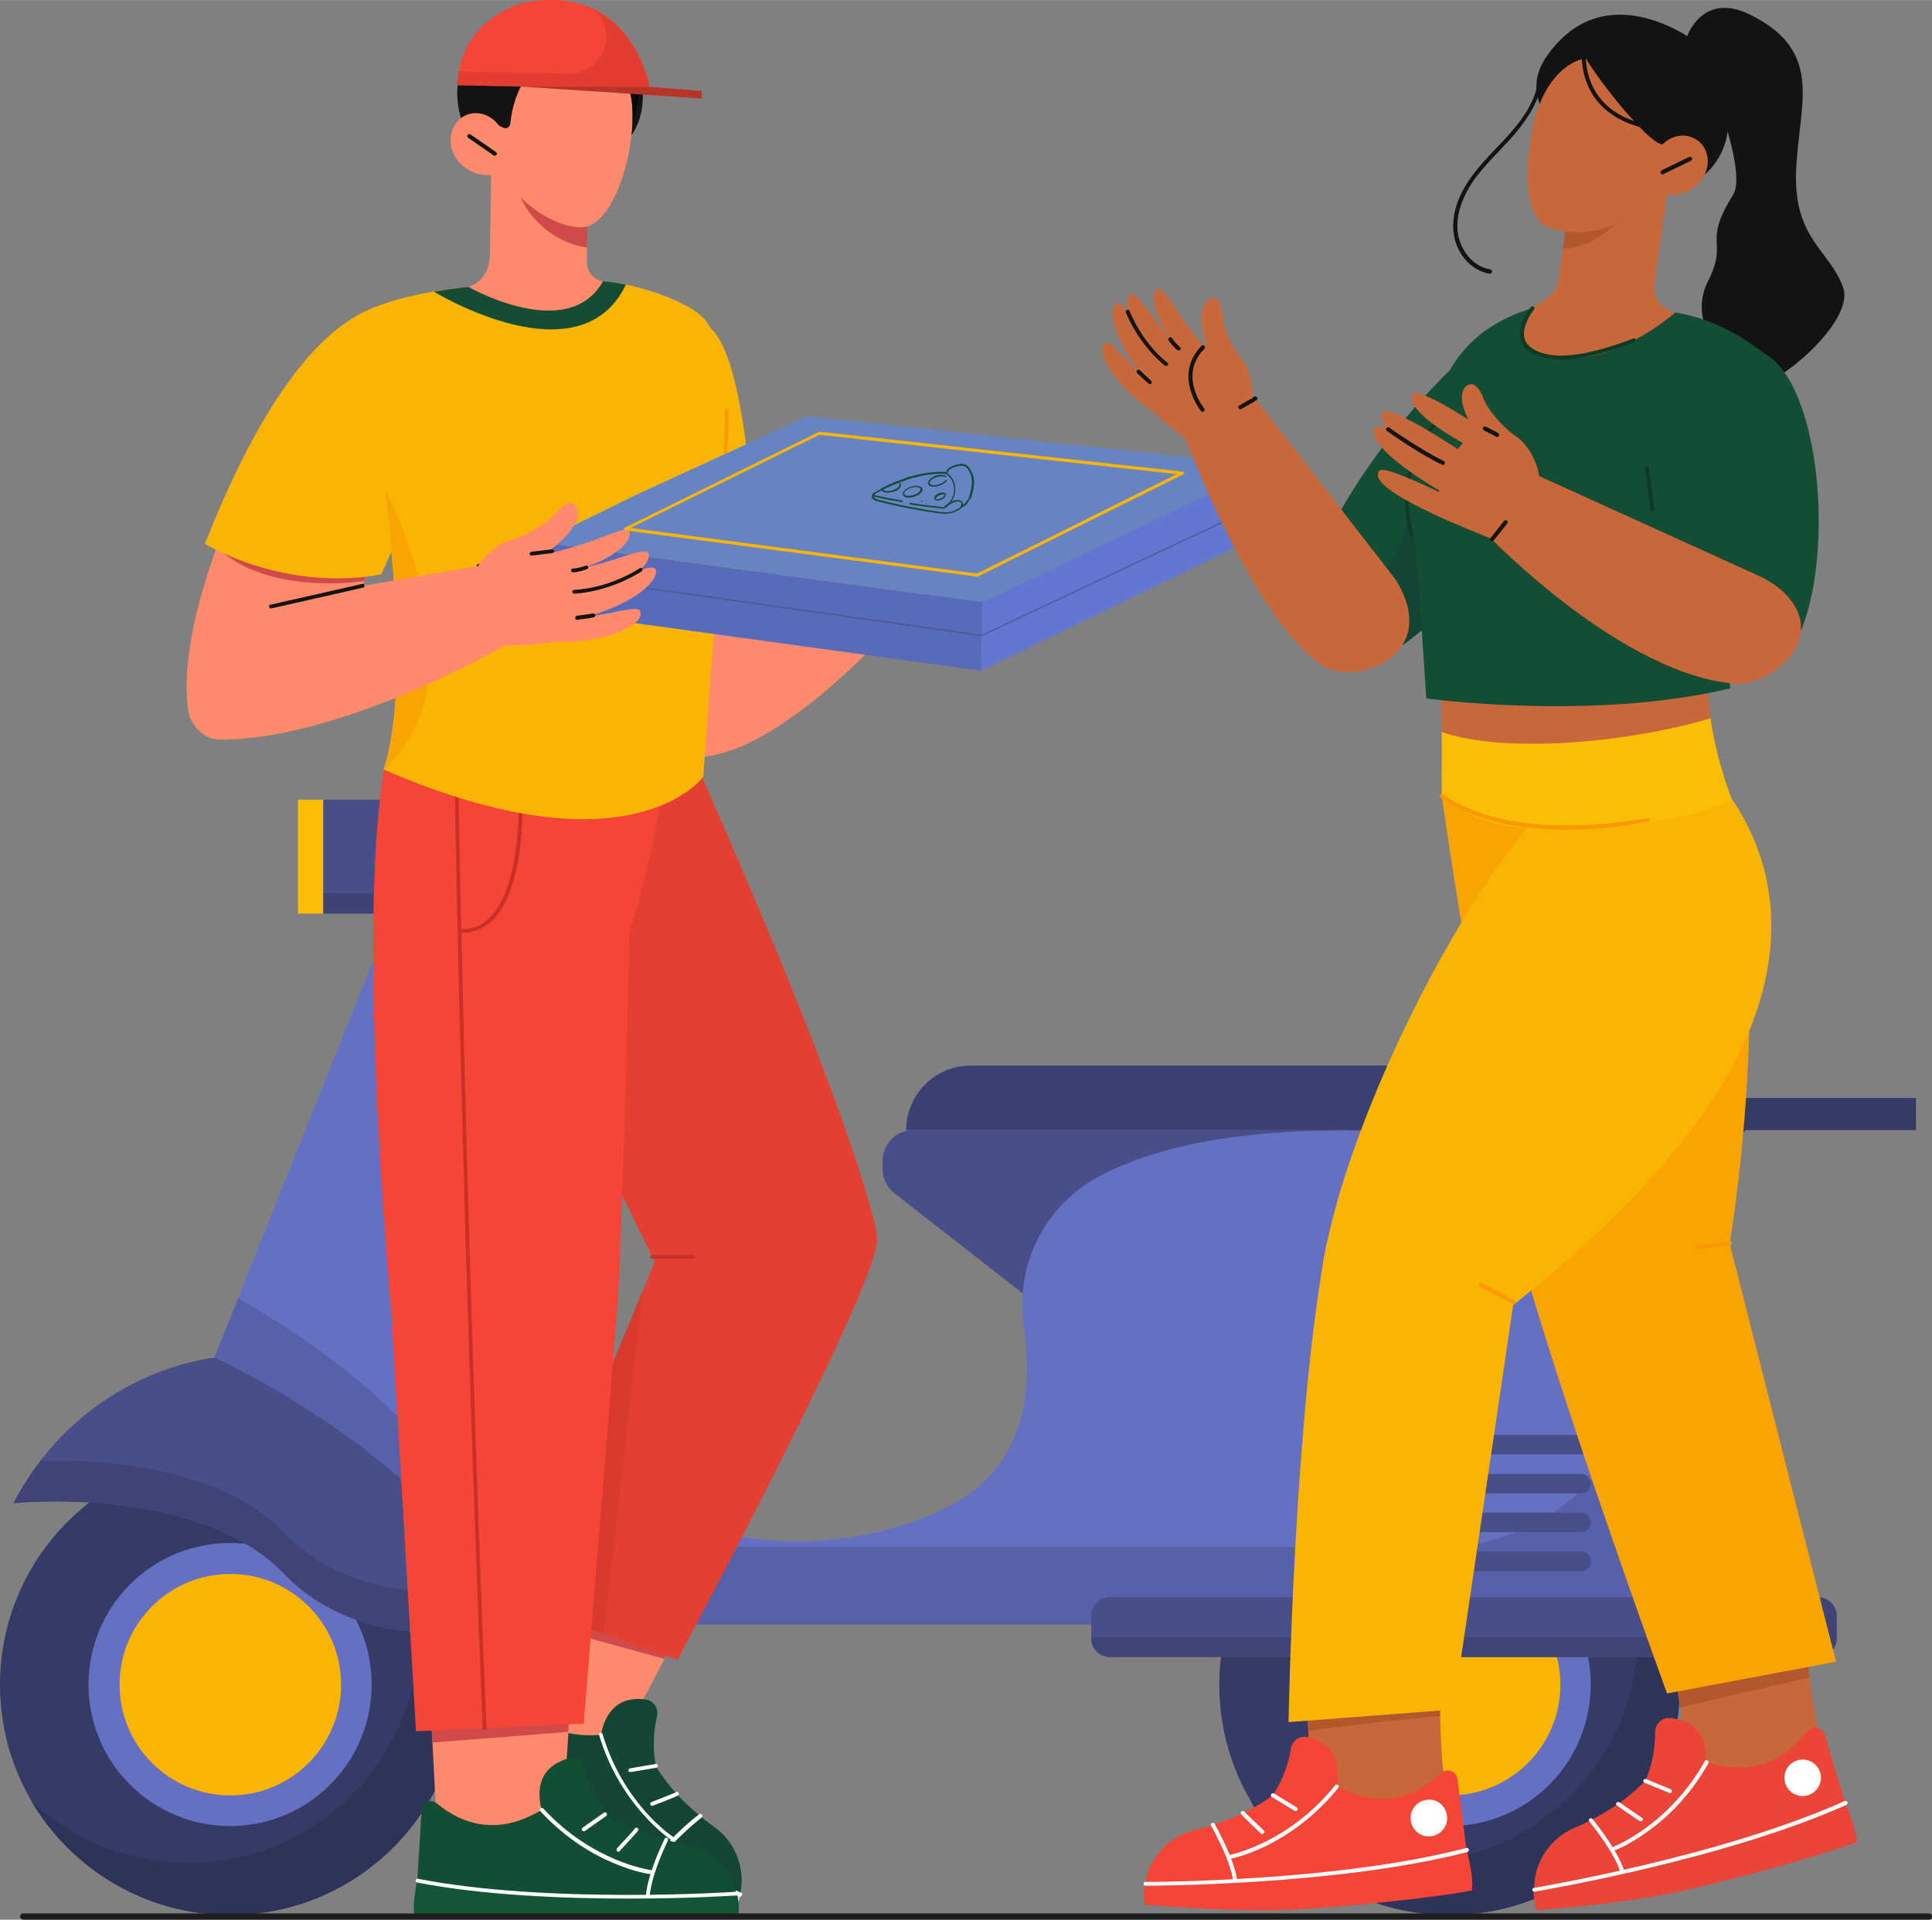 <svg width="488" height="485" version="1.1" id="pizza_delivery" xmlns="http://www.w3.org/2000/svg" xmlns:xlink="http://www.w3.org/1999/xlink" x="0px"
	 y="0px" viewBox="0 0 614 610.2" style="enable-background:new 0 0 614 610.2;" xml:space="preserve">
<rect x="0" y="0" width="614" height="610.2" fill="#808080" stroke="none"/>
<style type="text/css">
	.st0{fill:#353A66;}
	.st1{fill:#2E3359;}
	.st2{fill:#6670C3;}
	.st3{fill:#FAB404;}
	.st4{fill:#474E88;}
	.st5{fill:#3E4476;}
	.st6{opacity:0.38;fill:#42497F;enable-background:new    ;}
	.st7{fill:#3A4070;}
	.st8{opacity:0.39;fill:#2E3359;enable-background:new    ;}
	.st9{fill:#FDBD04;}
	.st10{fill:#FF8A6C;}
	.st11{fill:#D14A4A;}
	.st12{fill:#134634;}
	.st13{fill:#FFFFFF;}
	.st14{fill:#A63725;}
	.st15{fill:#F7E4DD;}
	.st16{fill:#E44032;}
	.st17{fill:#C93127;}
	.st18{opacity:0.41;fill:#C93127;enable-background:new    ;}
	.st19{fill:#134D34;}
	.st20{fill:#135534;}
	.st21{fill:#F44536;}
	.st22{fill:#131313;}
	.st23{fill:#FA9904;}
	.st24{fill:#FAA404;}
	.st25{fill:#154D34;}
	.st26{fill:#070707;}
	.st27{fill:#B63428;}
	.st28{fill:#E30613;}
	.st29{fill:#6277CF;}
	.st30{fill:#6683C3;}
	.st31{fill:#586BBB;}
	.st32{opacity:0.67;}
	.st33{fill:#405289;}
	.st34{fill:#134534;}
	.st35{opacity:0.4;fill:#A63725;enable-background:new    ;}
	.st36{fill:#C7673A;}
	.st37{fill:#EA4536;}
	.st38{fill:#B3572D;}
	.st39{fill:#0F3A26;}
	.st40{fill:#FABE04;}
	.st41{fill:#1D1D1B;}
</style>
<g>
	<g id="motorcycle">
		<g>
			<g>
				<rect x="474.1" y="349" class="st0" width="134.8" height="10.2"/>
				
					<rect x="485.9" y="374.7" transform="matrix(0.733 -0.68 0.68 0.733 -118.089 458.501)" class="st0" width="79" height="10.2"/>
				
					<rect x="432.5" y="365.3" transform="matrix(0.733 -0.68 0.68 0.733 -129.552 410.539)" class="st0" width="52" height="10.2"/>
			</g>
			<g>
				<g>
					<circle class="st0" cx="73.2" cy="535.5" r="73.2"/>
					<path class="st1" d="M146.4,535.5c0,40.4-32.8,73.2-73.2,73.2c-26.9,0-50.4-14.5-63.2-36.1c13.1,12.2,30.6,19.6,49.9,19.6
						c40.4,0,73.2-32.8,73.2-73.2c0-13.5-3.7-26.2-10.1-37.1C137.5,495.3,146.4,514.4,146.4,535.5z"/>
					
						<ellipse transform="matrix(0.707 -0.707 0.707 0.707 -357.225 208.606)" class="st2" cx="73.2" cy="535.5" rx="45" ry="45"/>
					<ellipse class="st3" cx="73.2" cy="535.5" rx="35.2" ry="35.2"/>
				</g>
				<g>
					<circle class="st0" cx="460.7" cy="535.5" r="73.2"/>
					<path class="st1" d="M533.9,535.5c0,40.4-32.8,73.2-73.2,73.2c-26.9,0-50.4-14.5-63.2-36.1c13.1,12.2,30.6,19.6,49.9,19.6
						c40.4,0,73.2-32.8,73.2-73.2c0-13.5-3.7-26.2-10.1-37.1C524.9,495.3,533.9,514.4,533.9,535.5z"/>
					
						<ellipse transform="matrix(0.707 -0.707 0.707 0.707 -243.75 482.587)" class="st2" cx="460.7" cy="535.5" rx="45" ry="45"/>
					<ellipse class="st3" cx="460.7" cy="535.5" rx="35.2" ry="35.2"/>
				</g>
				<path class="st4" d="M68.1,431.6c0,0-41.4,3.5-63.8,46.2c0,0,58.6-6,86,22.5c27.4,28.5,72,16.2,72,16.2S154.3,444,68.1,431.6z"
					/>
				<path class="st5" d="M162.3,516.4c0,0-44.7,12.3-72-16.2c-27.4-28.5-86-22.4-86-22.4c2.6-5,5.5-9.5,8.6-13.5
					c17.3-0.4,56.4,1.2,77.4,22.9c23.2,24.2,59,19,69.2,16.9C161.7,511.5,162.3,516.4,162.3,516.4z"/>
				<path class="st4" d="M465.4,359.2v12.3c0,0-15.5,13.5-17.4,15s-120.2,26.8-120.2,26.8l-43.4-33.9c-2.4-1.8-3.9-4.7-3.9-7.7v-2.8
					c0-5.3,4.3-9.7,9.7-9.7L465.4,359.2L465.4,359.2z"/>
				<path class="st2" d="M125.3,288.5l-57.2,143c0,0,74,33.5,94.2,84.8H576c0,0-19.8-124.5-110.6-154.5c0,0-74.3-10.6-116.4,12.3
					c-17.2,9.3-26.6,28.4-23.6,47.7c2.5,16.4,2,42.9-22,56c-36.5,19.9-91.8,16-122.3-17.2c0,0-37-34.1-34.1-76.7
					c2.9-42.6,17.8-93.9,17.8-93.9L125.3,288.5z"/>
				<path class="st6" d="M147.3,397.9c-4.8-11.3-8.1-24.5-7.1-38.6c1.6-24.1,6.8-50.9,11.1-69.7l13.4,0.6c0,0-14.9,51.3-17.8,93.9
					C146.6,388.9,146.8,393.5,147.3,397.9z"/>
				<path class="st6" d="M576,516.4H162.3c-20.2-51.3-94.2-84.8-94.2-84.8l7.6-18.9c20.7,11.7,64.7,40.3,79.3,79h302.4
					c52.5,0,83.7-59.1,53.7-102.2c-0.4-0.6-0.8-1.2-1.2-1.7C563,434.7,576,516.4,576,516.4z"/>
				<path class="st4" d="M583.7,513.6v7.2c0,3.2-2.6,5.9-5.9,5.9H352.7c-3.2,0-5.9-2.6-5.9-5.9v-7.2c0-3.2,2.6-5.9,5.9-5.9h225.1
					C581,507.7,583.7,510.4,583.7,513.6z"/>
				<path class="st5" d="M583.7,513.6v7.2c0,3.2-2.6,5.9-5.9,5.9H352.7c-3.2,0-5.9-2.6-5.9-5.9v-0.4c0.4,0.1,0.9,0.1,1.3,0.1h225
					c3.2,0,5.9-2.6,5.9-5.9v-6.8C581.7,508.5,583.7,510.8,583.7,513.6z"/>
				<path class="st7" d="M465.4,359.2H288c0-5.6,2.3-10.8,6-14.5c3.7-3.7,8.8-6,14.5-6h136.5C456.2,338.8,465.4,347.9,465.4,359.2z"
					/>
				<g>
					<path class="st4" d="M505.6,496.3c0,0.9-0.4,1.6-0.9,2.2c-0.6,0.6-1.3,0.9-2.2,0.9h-74.4c-1.7,0-3.1-1.4-3.1-3.1
						c0-0.9,0.4-1.6,0.9-2.2c0.6-0.6,1.3-0.9,2.2-0.9h74.4C504.2,493.2,505.6,494.6,505.6,496.3z"/>
					<path class="st4" d="M505.6,483.9c0,0.9-0.4,1.6-0.9,2.2c-0.6,0.6-1.3,0.9-2.2,0.9h-74.4c-1.7,0-3.1-1.4-3.1-3.1
						c0-0.9,0.4-1.6,0.9-2.2c0.6-0.6,1.3-0.9,2.2-0.9h74.4C504.2,480.8,505.6,482.2,505.6,483.9z"/>
					<path class="st4" d="M505.6,471.6c0,0.9-0.4,1.6-0.9,2.2c-0.6,0.6-1.3,0.9-2.2,0.9h-74.4c-1.7,0-3.1-1.4-3.1-3.1
						c0-0.9,0.4-1.6,0.9-2.2c0.6-0.6,1.3-0.9,2.2-0.9h74.4C504.2,468.4,505.6,469.9,505.6,471.6z"/>
					<path class="st4" d="M505.6,459.2c0,0.9-0.4,1.6-0.9,2.2c-0.6,0.6-1.3,0.9-2.2,0.9h-74.4c-1.7,0-3.1-1.4-3.1-3.1
						c0-0.9,0.4-1.6,0.9-2.2c0.6-0.6,1.3-0.9,2.2-0.9h74.4C504.2,456.1,505.6,457.5,505.6,459.2z"/>
				</g>
				<g>
					<path class="st4" d="M173.7,275.8l-8.2,16.3l-9.4-0.8c-7.2-0.6-14.5-0.9-21.7-0.9h-31.7v-36.2h42.6L173.7,275.8z"/>
					<path class="st8" d="M173.7,275.8l-8.2,16.3l-9.4-0.8c-7.2-0.6-14.5-0.9-21.7-0.9h-31.7V284h26.4c7.2,0,14.5,0.3,21.7,0.9
						c0.4,0,0.8,0.1,1.2,0.1c5.2,0,10-2.9,12.4-7.7l3.1-6.2L173.7,275.8z"/>
					<rect x="94.7" y="254.2" class="st9" width="8" height="36.2"/>
				</g>
				<path class="st0" d="M204.6,282.8c0,1.6-0.6,3-1.7,4s-2.5,1.7-4,1.7h-38c-3.2,0-5.7-2.6-5.7-5.7c0-1.6,0.6-3,1.7-4
					c1-1,2.5-1.7,4-1.7h38C202,277.1,204.6,279.7,204.6,282.8z"/>
			</g>
		</g>
	</g>
	<g id="person1">
		<g>
			<path class="st10" d="M81.6,144.1c-8.1,16.2-22.2,49.5-22.2,73.4c2-0.2,48.1-11.9,48.1-11.9l30-75.6l-10.5-3.9
				C109.5,119.8,89.9,127.4,81.6,144.1z"/>
			<path class="st11" d="M118.1,178.9l-42.2-21.2c-0.1,0.4-0.9,1.5-2,3.1c-1.7,4.1-3.4,8.4-5.1,13c16,15.8,46.9,10.9,46.9,10.9
				l0.2-0.4L118.1,178.9L118.1,178.9L118.1,178.9L118.1,178.9z"/>
			<g>
				<g>
					<path class="st3" d="M120.3,97.2c-21.9,7.2-40.5,38.4-55.2,75.7c29.7,16.2,56.1,9.6,56.1,9.6l26.4-58.5
						C157,99.1,133.4,92.9,120.3,97.2z"/>
				</g>
			</g>
		</g>
		<g>
			<g>
				<path class="st10" d="M263.7,426c-16.2,31.5-66.9,128.9-66.9,128.9l-41.8-4.8l56.7-134.4C214.3,386.7,276.3,401.4,263.7,426z"/>
				<g>
					<path class="st12" d="M156.6,534.8l-17.3,30.8l93.6,42.9l0.9-2.1c4.1-9,1.4-19.8-6.7-25.6c-8.9-6.4-19.2-16.3-23-29
						c-0.5-1.6-2.1-2.5-3.7-2.1c-7.8,2-28.5,6.7-38.4-14.6C161,532.7,157.8,532.6,156.6,534.8z"/>
					<path class="st12" d="M208.5,561.4c0,0-1.8-6.9,0.3-15.9c0.6-2.5-1.1-4.9-3.6-5.3c-5.9-0.8-15,0.7-14.9,19.1
						C191,560.1,208.5,561.4,208.5,561.4z"/>
					<g>
						<path class="st13" d="M213.4,584.8c-0.1,0-0.2,0-0.3-0.1c-0.2-0.1-4-2.7-8.8-8.1c-4.4-5-10.4-13.3-13.9-25.1
							c-0.1-0.3,0.1-0.7,0.4-0.7c0.3-0.1,0.7,0.1,0.7,0.4c6.6,22.2,22,32.4,22.2,32.5c0.3,0.2,0.4,0.6,0.2,0.8
							C213.8,584.7,213.6,584.8,213.4,584.8z"/>
					</g>
					<path class="st14" d="M154.6,538.3c3.3,3,5,6.4,3.9,9.1c-1.2,3.1-5.7,4.4-11.1,3.7c0,0,1.3-3.5,3.3-6.9
						C152.8,540.6,154.6,538.3,154.6,538.3z"/>
					<g>
						<path class="st13" d="M207.3,574c-0.2,0-0.5-0.1-0.6-0.4c-0.1-0.3,0-0.7,0.4-0.8c2.7-1.1,7.2-2.8,7.7-3.1
							c0.2-0.2,0.6-0.2,0.8,0.1c0.1,0.1,0.2,0.4,0.1,0.6c-0.1,0.4-0.1,0.4-8.3,3.6C207.4,574,207.4,574,207.3,574z"/>
					</g>
					<g>
						<path class="st13" d="M200.3,563.3c-0.3,0-0.6-0.2-0.6-0.5c-0.1-0.3,0.2-0.6,0.5-0.7l8.2-1.4c0.3-0.1,0.6,0.2,0.7,0.5
							c0.1,0.3-0.2,0.6-0.5,0.7L200.3,563.3C200.3,563.3,200.3,563.3,200.3,563.3z"/>
					</g>
					<g>
						<path class="st13" d="M208.3,594.1c0,0-0.1,0-0.1,0c-0.3-0.1-0.6-0.4-0.5-0.7c1.2-6.4,13.9-16.3,14.5-16.7
							c0.3-0.2,0.6-0.2,0.9,0.1c0.2,0.3,0.2,0.6-0.1,0.9c-0.1,0.1-12.9,10.1-14,16C208.8,593.9,208.6,594.1,208.3,594.1z"/>
					</g>
					<path class="st15" d="M145.6,554.3c30,21.9,74.8,41.7,89.6,48c-0.3,3.1-2.3,6.1-2.3,6.1s-29-8.7-46.9-17.6
						c-33.9-16.7-46.7-25.3-46.7-25.3s0.7-2.4,2.7-5.8C144.2,555.9,145.6,554.3,145.6,554.3z"/>
					<g>
						<path class="st13" d="M235.2,602.9c-0.1,0-0.2,0-0.2-0.1c-0.6-0.2-55.6-22.6-89.7-48.1c-0.3-0.2-0.3-0.6-0.1-0.9
							c0.2-0.3,0.6-0.3,0.9-0.1c33.9,25.4,88.9,47.7,89.4,47.9c0.3,0.1,0.5,0.5,0.3,0.8C235.6,602.8,235.4,602.9,235.2,602.9z"/>
					</g>
				</g>
				<path class="st11" d="M211.1,527.3c3.4-6.6,6.2-11.8,10.3-19.8c-6.1-1.9-34.6-7.2-35.9-7.2c-0.9,0-9.8,7.6-15,12.8l-1.1,2.7
					L211.1,527.3z"/>
			</g>
			<g>
				<g>
					<path class="st16" d="M220.8,426c0,0-50.7-96.5-62.7-141.8c-4.3-16.4,46.1-53.4,63.3-41.1c3.9,9.1,46,102.7,56.8,146.6
						C279.3,394.6,220.8,426,220.8,426z"/>
				</g>
			</g>
			<path class="st16" d="M214.4,385.9c0,0,64.4-23.2,64.3,8.4c-0.1,15.2-63.4,133.3-63.4,133.3l-52-18.5L214.4,385.9z"/>
			<g>
				<path class="st17" d="M220.3,400.1h-13.1c-0.3,0-0.6-0.3-0.6-0.6s0.3-0.6,0.6-0.6h13.1c0.3,0,0.6,0.3,0.6,0.6
					S220.7,400.1,220.3,400.1z"/>
			</g>
			<path class="st18" d="M191.9,519.4L204.4,410l-41.2,99.2C163.2,509.2,178.1,514.5,191.9,519.4z"/>
			<g>
				<g>
					<path class="st10" d="M187.1,432.9C186.2,468.4,179,576,179,576l-39.7,13.8l-7.6-145.7C121.4,416.9,187.7,405.2,187.1,432.9z"
						/>
					<g>
						<path class="st19" d="M134,575.4l-2.1,33.9l102.8-0.8l-0.1-2.3c-0.2-9.9-7.4-18.4-17.2-20.1c-10.8-1.9-24.4-6.3-33.3-16.1
							c-1.1-1.2-3-1.4-4.3-0.3c-6.2,5.2-22.7,18.5-40.9,3.6C137.1,571.6,134.2,572.8,134,575.4z"/>
						<path class="st19" d="M192.4,576.7c0,0-4.6-5.4-6.7-14.4c-0.6-2.5-3.2-3.9-5.6-3.2c-5.7,1.8-13.2,7.2-5.1,23.7
							C176,583.2,192.4,576.7,192.4,576.7z"/>
						<g>
							<path class="st13" d="M206.7,595.7C206.7,595.7,206.6,595.7,206.7,595.7c-0.3,0-4.9-0.6-11.5-3.4
								c-6.1-2.5-15.1-7.5-23.5-16.6c-0.2-0.2-0.2-0.6,0-0.9c0.2-0.2,0.6-0.2,0.9,0c15.7,17.1,34,19.6,34.2,19.6
								c0.3,0.1,0.6,0.4,0.5,0.7C207.3,595.4,207,595.7,206.7,595.7z"/>
						</g>
						<g>
							<path class="st13" d="M196.5,588.6c-0.1,0-0.3-0.1-0.4-0.2c-0.2-0.2-0.2-0.6,0-0.9c2-2.1,5.2-5.6,5.6-6.2
								c0.1-0.3,0.5-0.4,0.8-0.3c0.2,0.1,0.3,0.2,0.4,0.4c0.1,0.4,0.1,0.4-5.9,6.9C196.8,588.6,196.7,588.6,196.5,588.6z"/>
						</g>
						<g>
							<path class="st13" d="M185.5,582.1c-0.2,0-0.4-0.1-0.5-0.2c-0.2-0.3-0.1-0.7,0.1-0.9l6.8-4.8c0.3-0.2,0.7-0.1,0.9,0.1
								c0.2,0.3,0.1,0.7-0.1,0.9l-6.8,4.8C185.8,582.1,185.7,582.1,185.5,582.1z"/>
						</g>
						<g>
							<path class="st13" d="M206.1,606.3c-0.3,0-0.5-0.2-0.6-0.4c-1.7-6.3,5.4-20.7,5.7-21.4c0.1-0.3,0.5-0.4,0.8-0.3
								c0.3,0.1,0.4,0.5,0.3,0.8c-0.1,0.1-7.2,14.7-5.6,20.5c0.1,0.3-0.1,0.7-0.4,0.7C206.2,606.3,206.2,606.3,206.1,606.3z"/>
						</g>
						<path class="st20" d="M132.6,597.7c36.5,6.6,85.5,5,101.5,4.1c1.1,3,0.6,6.5,0.6,6.5s-31.8,1.2-51.8,1.1
							c-37.8-0.2-50.9,0.2-50.9,0.2s-0.7-1.5-0.4-5.5C132.1,599.8,132.6,597.7,132.6,597.7z"/>
						<g>
							<path class="st13" d="M199.9,603.5c-20.3,0-46.1-1-67.3-5.1c-0.3-0.1-0.6-0.4-0.5-0.7c0.1-0.3,0.4-0.6,0.7-0.5
								c41.6,8.1,100.8,4.2,101.4,4.1c0.3,0,0.6,0.2,0.6,0.6c0,0.3-0.2,0.6-0.6,0.6C234,602.5,219.5,603.5,199.9,603.5z"/>
						</g>
					</g>
					<path class="st11" d="M137.4,553.9c11.6-0.9,37.2-2.9,43.2-3.4c0.2-3.2,0.4-6.7,0.7-10.3l-1.3-20.8l-44,8.1L137.4,553.9z"/>
				</g>
				<path class="st21" d="M124.3,415.8c0,0-11.2-119.6-2.2-171.4c2.9-16.7,79.5-28.4,90-10.1c1.4,2.5-3.7,35.3-12.1,62.2
					c-0.6,38.3-2.4,88-3.4,112.7c-0.2,5.1-11.1,138.7-11.1,138.7l-53.3,2.4L124.3,415.8z"/>
				<g>
					<path class="st17" d="M154,549.9c-0.3,0-0.6-0.2-0.6-0.6c-6.7-165.2-8.9-298.8-8.9-300.1c0-0.3,0.3-0.6,0.6-0.6
						s0.6,0.3,0.6,0.6c0,1.3,2.1,134.9,8.9,300.1C154.7,549.6,154.4,549.9,154,549.9C154.1,549.9,154,549.9,154,549.9z"/>
				</g>
				<g>
					<path class="st17" d="M147,296.5c-0.3,0-0.6,0-0.9,0c-0.3,0-0.6-0.3-0.6-0.6c0-0.3,0.3-0.6,0.6-0.6c3.7,0.2,6.9-1,9.5-3.6
						c10.2-10,9.2-37.3,9.2-37.6c0-0.3,0.2-0.6,0.6-0.6c0.3,0,0.6,0.2,0.6,0.6c0.1,1.1,1,28.1-9.5,38.5
						C153.8,295.1,150.6,296.5,147,296.5z"/>
				</g>
			</g>
		</g>
		<g>
			<path class="st10" d="M189.4,167.1c0.3,18.1,12.7,65.6,24.5,72.2c1.7-1.1,26.8-29.5,26.8-29.5l-8.1-80.9l-11.1,1.4
				C203,132.6,189.1,148.5,189.4,167.1z"/>
			<path class="st11" d="M237.8,181.2L237.8,181.2L237.8,181.2L237.8,181.2l-47.1,4.1c0.2,1.5,0.2,1.4,0.4,3c0,0,23.2,1.6,47.5-0.3
				L237.8,181.2z"/>
			<g>
				<g>
					<path class="st3" d="M202.4,112.6c-13.9,19.7-19.2,34.9-15,74.9c33.8,0.7,52.7-4.3,52.7-4.3s-1.1-63.6-13.2-77.8
						C219.9,97.1,207.6,105.3,202.4,112.6z"/>
				</g>
			</g>
			<g>
				<g>
					<g>
						<g>
							<path class="st10" d="M213.1,200.6l66.9-36l15.8,20.7c0,0-49.2,61.6-79.9,54.9C206.8,238.1,200.4,211.6,213.1,200.6z"/>
						</g>
					</g>
					<g>
						<path class="st22" d="M225.2,197.2c-0.2,0-0.4-0.1-0.5-0.2c-0.2-0.3-0.1-0.6,0.1-0.9l12.7-9.5c0.3-0.2,0.7-0.1,0.9,0.1
							c0.2,0.3,0.1,0.6-0.1,0.9l-12.7,9.5C225.5,197.1,225.3,197.2,225.2,197.2z"/>
					</g>
				</g>
				<g>
					<path class="st10" d="M307,176.8c-0.1,0,8.7-2,16.3-6.5c7.8-4.3,14.4-11.2,13.4-14.8c-0.1-0.3-0.2-0.6-0.5-0.7
						c-0.3-0.1-1.4-0.6-5.3,1.6c-4,1.9-10.9,6.4-25.7,11.5C305.1,167.4,307,176.8,307,176.8z"/>
					<path class="st10" d="M306,169.1c-0.1,0,8-1.4,15.1-5.2c7.2-3.6,13.6-9.5,12.6-13.2c-0.1-0.3-0.2-0.6-0.5-0.7
						c-0.3-0.1-1.3-0.6-5,1.4c-3.8,1.8-10.4,6-24.6,10.8C303.5,161.8,305.9,169.1,306,169.1z"/>
					<path class="st10" d="M304.2,161.8c-0.1,0,6.6-1.6,12.3-5.2c5.9-3.4,10.8-8.6,9.8-11.8c-0.1-0.2-0.2-0.5-0.4-0.6
						c-0.2-0.1-1.1-0.5-4.1,1.2c-3.2,1.6-8.5,5.3-20,10.3C301.7,155.5,304.2,161.8,304.2,161.8z"/>
					<path class="st10" d="M304.9,183.4c-0.1,0,7.9-0.5,15.3-3.2c7.5-2.5,14.4-7.2,14-10.5c0-0.4-0.2-0.7-0.4-1.1
						c-0.3-0.4-1.2-0.7-5.2,0.8c-4,1.4-11.1,4.7-25.6,7.6C303,176.7,304.9,183.4,304.9,183.4z"/>
					<g>
						<path class="st22" d="M312.2,166.8c-0.3,0-0.5-0.2-0.6-0.5c-0.1-0.3,0.1-0.7,0.5-0.7c10.4-2.4,18-8.9,19.4-10.2
							c0.2-0.2,0.6-0.2,0.9,0s0.2,0.6,0,0.9c-1.5,1.3-9.3,8.1-19.9,10.5C312.3,166.8,312.2,166.8,312.2,166.8z"/>
					</g>
					<path class="st10" d="M289.2,187.2c0,0,16.5-1.7,23.9-6.7c-2.8-8.7-2.5-23.2-12.4-26.9c-1.1-0.1-20.4,11.1-20.4,11.1
						S278.9,178.4,289.2,187.2z"/>
					<g>
						<path class="st22" d="M282.9,169.1c-0.2,0-0.4-0.1-0.5-0.3l-2.5-3.8c-0.2-0.3-0.1-0.7,0.2-0.9c0.3-0.2,0.7-0.1,0.9,0.2
							l2.5,3.8c0.2,0.3,0.1,0.7-0.2,0.9C283.1,169.1,283,169.1,282.9,169.1z"/>
					</g>
					<g>
						<path class="st22" d="M310.7,160.2c-0.3,0-0.5-0.2-0.6-0.5c-0.1-0.3,0.1-0.7,0.5-0.7c2.1-0.4,3.8-1.5,3.8-1.5
							c0.3-0.2,0.7-0.1,0.8,0.2c0.2,0.3,0.1,0.7-0.2,0.8c-0.1,0.1-1.9,1.2-4.1,1.7C310.7,160.2,310.7,160.2,310.7,160.2z"/>
					</g>
					<g>
						<path class="st22" d="M314.5,174.9c-0.3,0-0.5-0.2-0.6-0.4c-0.1-0.3,0.1-0.7,0.4-0.7c1.7-0.5,4.9-1.5,5-1.5
							c0.3-0.1,0.7,0.1,0.8,0.4c0.1,0.3-0.1,0.7-0.4,0.8c0,0-3.3,1.1-5,1.5C314.6,174.9,314.5,174.9,314.5,174.9z"/>
					</g>
					<g>
						<path class="st10" d="M293.6,175.4c0,0,10.3-8.4,8.3-20.4c0.1,0.1,10.3-10.1,6.7-15.4c-0.4-0.6-1.1-1.1-1.8-1.1
							c-1.2-0.1-3,1.2-5,4.7c-1.7,2.6-6.6,7.4-11.7,9.9c-5,2-13.9,12.1-9.5,21.9l6.6,8.2L293.6,175.4z"/>
						<g>
							<path class="st22" d="M291.4,175c-0.2,0-0.5-0.1-0.6-0.4c-0.1-0.3,0-0.7,0.3-0.8c0,0,3.6-1.5,6.6-4.6c4-4,5.1-8.5,3.3-13.6
								c-0.1-0.3,0.1-0.7,0.4-0.8c0.3-0.1,0.7,0.1,0.8,0.4c1.9,5.5,0.7,10.7-3.6,14.9c-3.2,3.2-6.9,4.7-7,4.8
								C291.6,175,291.5,175,291.4,175z"/>
						</g>
					</g>
				</g>
			</g>
		</g>
		<g>
			<path class="st3" d="M231.3,147.9c-2.9,30.9-7.8,99-7.8,99s-22.9,31.8-101.6-2.3c13.3-40.5-9.7-143.9-5.7-145.7
				c16.3-7.7,42.5-8.5,42.5-8.5s24-1.7,32.8-1c10.5,0.7,28.3,6.4,33,12.8C232.3,112.9,232.7,132.8,231.3,147.9z"/>
			<g>
				<path class="st23" d="M227.7,188.1C227.6,188.1,227.6,188.1,227.7,188.1c-0.4,0-0.7-0.3-0.6-0.7c1.4-18.3,3.8-53.7,3.2-56.8
					c-0.1-0.4,0.2-0.7,0.5-0.7c0.4-0.1,0.7,0.2,0.7,0.5c0.7,4-3.1,55-3.2,57.1C228.3,187.9,228,188.1,227.7,188.1z"/>
			</g>
			<path class="st24" d="M122.4,155.3c1.5,13.2,2.9,27.3,3.5,40.8c0.2,3.5,0.4,7,0.3,10.4l0,0c0,0.9,0,1.8,0,2.7c0,0,0,0.1,0,0.1
				c0,0.9,0,1.7,0,2.6c0,0.1,0,0.1,0,0.2c0,0.8,0,1.7-0.1,2.5c0,0.1,0,0.1,0,0.2c0,0.8-0.1,1.6-0.1,2.4c0,0.1,0,0.2,0,0.2
				c0,0.8-0.1,1.6-0.1,2.4c0,0.1,0,0.2,0,0.2c0,0.8-0.1,1.5-0.1,2.3c0,0.1,0,0.1,0,0.2c-0.1,0.8-0.1,1.5-0.2,2.3c0,0.1,0,0.1,0,0.2
				c-0.1,0.8-0.1,1.5-0.2,2.3c0,0.1,0,0.1,0,0.1c-0.1,0.8-0.2,1.5-0.2,2.3c0,0,0,0.1,0,0.1c-0.1,0.7-0.2,1.5-0.3,2.2v0
				c-0.6,4.6-1.5,8.7-2.7,12.4l0,0C148.4,220.7,132.8,177,122.4,155.3z"/>
			<path class="st25" d="M191.6,89.4c-8.8-0.6-32.8,1-32.8,1s-9.7,0.3-20.9,2.3c0,0,46.3,28.4,61-2.2l0,0
				C196.2,89.9,193.7,89.5,191.6,89.4z"/>
			<g>
				<path class="st22" d="M193.3,8c11.6,9.5,14.1,25.8,7.1,35.4c-4.2,5.8-12.4,6.9-19.5,8.1c-16.3,2.7-32.5-1.6-35.2-17.3
					c-2.6-15.7,8.5-30.7,24.8-33.4C180-0.8,186.2,2.3,193.3,8z"/>
				<path class="st13" d="M196.1,54.5l-13.6-0.6C182.5,53.8,191.4,63.4,196.1,54.5z"/>
				<path class="st10" d="M148.9,91.2c0,0,7-1.7,6.8-11l0.5-30.4l30.8,0.5l-0.5,33.3c0.5,5.1,5.1,5.9,5.1,5.9
					C180.3,109.2,148.9,91.2,148.9,91.2z"/>
				<path class="st11" d="M163.9,52.3c-1.7,12.1,9.7,24.6,22.7,26.4l0.4-27.8C181.3,52,164.6,51.7,163.9,52.3z"/>
				<path class="st10" d="M156.7,44.4c0.4,15.9,18.6,28.5,28.6,27.8c8.9-0.6,16.1-20.8,15.7-36.7s-8.2-20.3-18.2-20.1
					C172.8,15.7,156.3,28.6,156.7,44.4z"/>
				<path class="st22" d="M162.2,39.2c-0.1,1-0.9,1.7-1.9,1.5c-2-0.6-4.1-2.7-6.1-3c-3.1-0.3-11.2-15-4.9-20.9
					c3.5-3.3,8-5.5,12.6-7.1c3.7-1.3,7.7-2.2,11.5-1.3c2.5,0.6,8.1,4.8,9.4,7.1C182.7,15.3,164.5,16.8,162.2,39.2z"/>
				<g>
					<path class="st10" d="M144,48.5c2,4.7,8.3,9.5,16.8,5.9c4.3-1.9,0.9-7.9-1.2-12.6c-2-4.7-7.2-7.1-11.5-5.2
						C143.9,38.4,142,43.8,144,48.5z"/>
					<g>
						<path class="st22" d="M157.2,49.5c-0.1,0-0.2,0-0.3-0.1l-8.1-5.6c-0.3-0.2-0.4-0.6-0.2-0.9c0.2-0.3,0.6-0.4,0.9-0.2l8.1,5.6
							c0.3,0.2,0.4,0.6,0.2,0.9C157.6,49.4,157.4,49.5,157.2,49.5z"/>
					</g>
				</g>
				<path class="st26" d="M182,15.5c0,0,29.4-12.3,19,23.8C201,39.3,203.5,14.5,182,15.5z"/>
			</g>
		</g>
		<g>
			<path class="st22" d="M152.9,184.3c-0.3,0-0.5-0.2-0.6-0.5l-0.8-3.8c-0.1-0.3,0.1-0.7,0.5-0.7c0.3-0.1,0.7,0.1,0.7,0.5l0.8,3.8
				c0.1,0.3-0.1,0.7-0.5,0.7C153,184.3,152.9,184.3,152.9,184.3z"/>
		</g>
		<path class="st21" d="M145.5,27.1l61.2,1.2c0,0-5.6-34.6-40.9-27.3C165.7,1,145.6,6.6,145.5,27.1z"/>
		<path class="st18" d="M206.6,28.3l-61.2-1.2c0-1.5,0.1-3,0.4-4.4l34.9,0.7c10.7,0.2,16-12.9,8.2-20.2c-0.1-0.1-0.2-0.2-0.3-0.2
			C203.7,10.1,206.6,28.3,206.6,28.3z"/>
		<polygon class="st27" points="165.4,27.5 223,31.3 223,28.9 206.5,27.6 		"/>
		<g>
			<path class="st28" d="M294.6,166.2c-0.1,0-0.2-0.1-0.2-0.2c0-0.8-0.2-1.5-0.5-2.2c-0.2-0.6-0.6-1.1-1-1.5c-0.1-0.1-0.1-0.3,0-0.4
				c0.1-0.1,0.3-0.1,0.4,0c0.5,0.5,0.8,1.1,1.1,1.6c0.3,0.7,0.5,1.5,0.5,2.4C294.8,166.1,294.7,166.2,294.6,166.2L294.6,166.2z"/>
		</g>
		<g>
			<polygon class="st29" points="403.1,148.1 312.2,191.4 312,202 403.1,159 			"/>
			<g>
				<polygon class="st30" points="203.2,156.8 256.6,132.3 403.1,148.1 312.2,191.4 171.5,172.3 				"/>
				<g>
					<path class="st3" d="M310.6,183.3C310.5,183.3,310.5,183.3,310.6,183.3l-111.9-14.7c-0.2,0-0.4-0.2-0.4-0.4
						c0-0.2,0.1-0.4,0.3-0.5l61.6-30.4c0.1-0.1,0.2-0.1,0.3-0.1l115.4,12.7c0.2,0,0.4,0.2,0.4,0.4c0.1,0.2-0.1,0.4-0.3,0.5
						l-65.1,32.4C310.7,183.3,310.6,183.3,310.6,183.3z M200.4,167.8l110.1,14.5l63.5-31.6l-113.6-12.5L200.4,167.8z"/>
				</g>
				<polygon class="st29" points="312,202 311.8,213.2 403.1,168.9 403.1,159 				"/>
				<polygon class="st31" points="312.2,191.4 171.5,172.3 171.5,182.2 312,202 				"/>
				<polygon class="st31" points="171.5,182.2 171.5,193.9 311.8,213.2 312,202 				"/>
				<g id="pizza">
					<g>
						<path class="st19" d="M305.5,161.4c-0.1,0-0.1,0-0.2-0.1c-0.1-0.1-0.1-0.2,0-0.3c0,0,0.1-0.1,0.1-0.3c0.2-0.4,0.3-0.9-0.1-1.1
							c-0.1-0.1-0.4-0.3-1.1-0.2c-1.1,0.1-2.5,0.8-3.6,1.8l-0.1,0.1c-0.1,0.1-0.1,0.1-0.2,0.1c-0.1,0-0.2-0.2-0.2-0.3
							c0-0.1,0.1-0.2,0.2-0.2c1.2-1.1,2.7-1.9,3.9-1.9c0.8-0.1,1.3,0.2,1.4,0.4c0.4,0.3,0.5,0.7,0.4,1.2c0,0,0,0,0,0l0.1,0l0,0l0,0
							l0,0l0,0l0.2,0.2l-0.2-0.2l0.1-0.1l0.2,0.2l-0.2-0.2l0.2,0.2l-0.2-0.2l0,0l0.1-0.1l0,0l0,0l0.2-0.2l0,0l0,0l0,0c0,0,0,0,0,0
							l0,0l0,0l0,0l0,0l0.1-0.1l0,0l0.1-0.1l0,0l0,0c0,0,0.1-0.1,0.1-0.1l0,0c0-0.1,0.1-0.1,0.1-0.1l0,0c0,0,0,0,0,0l0,0
							c0,0,0.1-0.1,0.1-0.1l0,0c0,0,0,0,0-0.1l0,0l0,0c0.1-0.1,0.1-0.1,0.1-0.2l0.1-0.1l0.2,0.1l-0.2-0.1c0,0,0.1-0.1,0.1-0.1
							l0.1-0.2l0,0v0l0.1-0.1c0,0,0,0,0,0l0.2,0.1L308,158l0-0.1c0.1-0.2,0.2-0.4,0.2-0.6l0-0.1c0.1-0.2,0.1-0.4,0.2-0.6l0.1-0.4
							c0.8-2.9,0.3-4.8-0.1-5.7c-0.7-1.4-1.2-2.7-3.2-2.5c-0.7,0.1-2.3,0.4-3.4,1.2l0,0l0,0l-0.2-0.2l0.1,0.2l0,0l-0.2-0.2l0,0
							l0.2,0.2l0,0c0,0-0.1,0.1-0.1,0.1c0,0,0,0,0,0l0,0l0,0l-0.1,0.1l-0.2-0.1l0.2,0.2l0,0l0,0l0,0l0,0l0,0l0,0l0,0l-0.2-0.1
							l0.2,0.2l0,0.1c0,0.1-0.1,0.1-0.1,0.1l0,0l-0.1,0.1l0,0l-0.2-0.1l0.2,0.1c-0.1,0.1-0.1,0.2-0.1,0.2l-0.1,0.1l0,0l0,0l0,0
							c-0.1,0.1-0.2,0.1-0.3,0.1c-0.1-0.1-0.1-0.2-0.1-0.3l0,0l0.2,0.1l-0.2-0.1l0,0l0.1-0.1c0.1-0.1,0.1-0.1,0.1-0.2l0.1-0.2
							c0,0,0.1-0.1,0.1-0.1l0,0l0-0.1l0,0l0.2,0.1l-0.2-0.2l0.1-0.1l0,0c0,0,0,0,0,0s0,0,0,0l0.2,0.1l-0.2-0.2l0.1-0.1l0,0
							c0,0,0.1-0.1,0.1-0.1c0,0,0,0,0,0l0.1,0l0,0l0,0l0.1,0c1.2-0.9,2.8-1.2,3.6-1.3c2.3-0.2,3,1.4,3.7,2.8c0.4,0.9,1.1,3,0.2,6
							l-0.1,0.4c-0.1,0.2-0.1,0.4-0.2,0.7l0,0.1c-0.1,0.3-0.2,0.5-0.3,0.7l0,0.1v0l-0.1,0.2c0,0,0,0.1-0.1,0.1l-0.1,0.1
							c0,0.1-0.1,0.1-0.1,0.1l0,0l-0.1,0.1c-0.1,0.1-0.1,0.1-0.1,0.2l0,0l-0.2-0.1l0.2,0.1l0,0l-0.2-0.1l0.2,0.1l0,0.1
							c0,0-0.1,0.1-0.1,0.1l0,0l0,0l0,0l0,0l0,0c0,0.1-0.1,0.1-0.1,0.1l0,0c0,0.1-0.1,0.1-0.1,0.1l-0.1,0.1l-0.2-0.1l0.2,0.2l0,0.1
							l0,0l0,0l0,0l0,0l0,0l-0.2-0.1l0.2,0.2c0,0-0.1,0.1-0.1,0.1l-0.2,0.2l0,0l-0.2-0.1l0.2,0.2c0,0-0.1,0.1-0.1,0.1l0,0l-0.2-0.2
							l0.1,0.2l0,0l0,0c0,0-0.1,0-0.1,0.1l-0.1,0.1l0,0l-0.2-0.2l0.2,0.2l-0.1,0.1l0,0l0,0l-0.1,0
							C306.2,160.9,306,161.1,305.5,161.4C305.6,161.4,305.5,161.4,305.5,161.4z M307.5,159.3l0.1,0.1L307.5,159.3L307.5,159.3z
							 M301.3,149.3l0.2,0.2l-0.1-0.1L301.3,149.3z"/>
					</g>
					<g>
						<path class="st19" d="M305.5,161.4c-0.1,0-0.1,0-0.2-0.1c-0.1-0.1-0.1-0.2,0-0.3c0,0,0.1-0.1,0.1-0.3c0.2-0.4,0.3-0.9-0.1-1.1
							c-0.1-0.1-0.4-0.3-1.1-0.2c-1.1,0.1-2.5,0.8-3.6,1.8l-0.1,0.1c-0.1,0.1-0.2,0.1-0.3,0c-0.1-0.1-0.1-0.2,0-0.3l0.1-0.1
							c1.2-1.1,2.7-1.9,3.9-1.9c0.8-0.1,1.3,0.2,1.4,0.4c0.4,0.3,0.5,0.7,0.4,1.2c0,0,0,0,0,0l0.1,0l0,0l0,0l0,0l0,0l0.2,0.2
							l-0.2-0.2l0.1-0.1l0.2,0.2l-0.2-0.2l0.2,0.2l-0.2-0.2l0,0l0.1-0.1l0,0l0,0l0.2-0.2l0,0l0,0l0,0c0,0,0,0,0,0l0,0l0,0l0,0l0,0
							l0.1-0.1l0,0l0.1-0.1l0,0l0,0c0,0,0.1-0.1,0.1-0.1l0,0c0-0.1,0.1-0.1,0.1-0.1l0,0c0,0,0,0,0,0l0,0c0,0,0.1-0.1,0.1-0.1l0,0
							c0,0,0,0,0-0.1l0,0l0,0c0.1-0.1,0.1-0.1,0.1-0.2l0.1-0.1l0.2,0.1l-0.2-0.1c0,0,0.1-0.1,0.1-0.1l0.1-0.2l0,0v0l0.1-0.1
							c0,0,0,0,0,0l0.2,0.1L308,158l0-0.1c0.1-0.2,0.2-0.4,0.2-0.6l0-0.1c0.1-0.2,0.1-0.4,0.2-0.6l0.1-0.4c0.8-2.9,0.3-4.8-0.1-5.7
							c-0.7-1.4-1.2-2.7-3.2-2.5c-0.7,0.1-2.3,0.4-3.4,1.2l0,0l0,0l-0.2-0.2l0.1,0.2l0,0l-0.2-0.2l0,0l0.2,0.2l0,0
							c0,0-0.1,0.1-0.1,0.1c0,0,0,0,0,0l0,0l0,0l-0.1,0.1l-0.2-0.1l0.2,0.2l0,0l0,0l0,0l0,0l0,0l0,0l0,0l-0.2-0.1l0.2,0.2l0,0.1
							c0,0.1-0.1,0.1-0.1,0.1l0,0l-0.1,0.1l0,0l-0.2-0.1l0.2,0.1c-0.1,0.1-0.1,0.2-0.1,0.2l-0.1,0.1l0,0l0,0l0,0
							c-0.1,0.1-0.2,0.1-0.3,0.1s-0.1-0.2-0.1-0.3l0,0l0.2,0.1l-0.2-0.1l0,0l0.1-0.1c0.1-0.1,0.1-0.1,0.1-0.2l0.1-0.2
							c0,0,0.1-0.1,0.1-0.1l0,0l0-0.1l0,0l0.2,0.1l-0.2-0.2l0.1-0.1l0,0c0,0,0,0,0,0s0,0,0,0l0.2,0.1l-0.2-0.2l0.1-0.1l0,0
							c0,0,0.1-0.1,0.1-0.1c0,0,0,0,0,0l0.1,0l0,0l0,0l0.1,0c1.2-0.9,2.8-1.2,3.6-1.3c2.3-0.2,3,1.4,3.7,2.8c0.4,0.9,1.1,3,0.2,6
							l-0.1,0.4c-0.1,0.2-0.1,0.4-0.2,0.7l0,0.1c-0.1,0.3-0.2,0.5-0.3,0.7l0,0.1v0l-0.1,0.2c0,0,0,0.1-0.1,0.1l-0.1,0.1
							c0,0.1-0.1,0.1-0.1,0.1l0,0l-0.1,0.1c-0.1,0.1-0.1,0.1-0.1,0.2l0,0l-0.2-0.1l0.2,0.1l0,0l-0.2-0.1l0.2,0.1l0,0.1
							c0,0-0.1,0.1-0.1,0.1l0,0l0,0l0,0l0,0l0,0c0,0.1-0.1,0.1-0.1,0.1l0,0c0,0.1-0.1,0.1-0.1,0.1l-0.1,0.1l-0.2-0.1l0.2,0.2l0,0.1
							l0,0l0,0l0,0l0,0l0,0l-0.2-0.1l0.2,0.2c0,0-0.1,0.1-0.1,0.1l-0.2,0.2l0,0l-0.2-0.1l0.2,0.2c0,0-0.1,0.1-0.1,0.1l0,0l-0.2-0.2
							l0.1,0.2l0,0l0,0c0,0-0.1,0-0.1,0.1l-0.1,0.1l0,0l-0.2-0.2l0.2,0.2l-0.1,0.1l0,0l0,0l-0.1,0
							C306.2,160.9,306,161.1,305.5,161.4C305.6,161.4,305.5,161.4,305.5,161.4z M307.5,159.3l0.1,0.1L307.5,159.3L307.5,159.3z
							 M301.3,149.3l0.2,0.2l-0.1-0.1L301.3,149.3z"/>
					</g>
					<g>
						<path class="st19" d="M292.9,159.5c0,0-0.1,0-0.1,0l0,0c-0.1-0.1-0.2-0.2-0.1-0.3c0.1-0.1,0.2-0.2,0.3-0.1
							c0.1,0.1,0.2,0.2,0.1,0.3C293.1,159.5,293,159.5,292.9,159.5z"/>
					</g>
					<g>
						<path class="st19" d="M300.4,163.3c-1.5,0-3.3-0.3-5.9-0.7c-7.2-1.2-10-1.9-15.8-3.3c-0.1,0-1.6-0.4-1.7-1.4
							c0-0.5,0.4-1,0.5-1.1c0,0,0.1-0.1,0.1-0.1l0.9-0.5l0.2,0.2l-0.1-0.2l0.7-0.4c0,0,0,0,0,0l1.8-1c0.1-0.1,0.3-0.1,0.4-0.2
							l1.4-0.7l0.1,0.2l-0.1-0.2l0.2-0.1l0,0l0.2-0.1l0,0l1.7-0.7l0,0l0.3-0.1l0,0l1.8-0.7c0.2-0.1,0.4-0.1,0.5-0.2l0.2-0.1l0,0
							l1.2-0.4l0.1,0.2l-0.1-0.2l0.9-0.2c3.7-1,7.4-1.5,10.6-1.3c0.1,0,0.1,0,0.2,0.1c1.9,1.3,2.9,3.1,2.9,5.2
							c0,1.2-0.1,3.3-2.4,5.5c-0.3,0.3-0.6,0.5-1,0.8c-0.1,0-0.1,0.1-0.2,0.1c-3.3-0.3-6.5-0.7-9.7-1.2c-0.4-0.1-0.7-0.1-1.1-0.2
							c-0.1,0-0.2-0.1-0.2-0.3c0-0.1,0.1-0.2,0.3-0.2c0.4,0.1,0.7,0.1,1.1,0.2c3.1,0.5,6.3,0.9,9.6,1.2c0.3-0.2,0.6-0.4,0.9-0.7
							c2.2-2,2.3-4,2.3-5.1c0-2.4-1.4-3.9-2.6-4.8c-3.2-0.2-6.8,0.3-10.4,1.3l-0.1,0h0l-0.7,0.2h0l-1.2,0.4l0,0l-0.2,0.1
							c-0.2,0.1-0.4,0.1-0.6,0.2l-1.1,0.4h0l-0.6,0.2l-0.1-0.2l0.1,0.2l-0.3,0.1l0,0l-1.1,0.5h0l-0.8,0.3h0l-0.2,0.1l0,0l-1.3,0.6h0
							l-0.1,0c-0.1,0.1-0.3,0.1-0.4,0.2l-1,0.5h0l-1.1,0.6l0,0l-0.4,0.2c0,0,0,0-0.1,0l-0.8,0.5c0,0-0.1,0-0.1,0.1
							c-0.1,0.1-0.3,0.4-0.3,0.7c0,0.7,1.3,1,1.3,1c5.7,1.4,8.6,2.1,15.7,3.3c5,0.8,6.7,1.1,8.9,0.1c1-0.5,2-1.2,2.8-2
							c0.1-0.1,0.2-0.1,0.3,0c0.1,0.1,0.1,0.2,0,0.3c-0.9,0.9-1.9,1.7-3,2.1C302.6,163.1,301.6,163.3,300.4,163.3z"/>
					</g>
					<g>
						<path class="st19" d="M286.7,159.6L286.7,159.6c-3.2-0.5-6.3-1.1-9.2-1.8c-0.1,0-0.2-0.2-0.2-0.3s0.2-0.2,0.3-0.2
							c3,0.7,6.1,1.3,9.2,1.8c0.1,0,0.2,0.1,0.2,0.3C286.9,159.5,286.8,159.6,286.7,159.6z"/>
					</g>
					<g>
						<g>
							<path class="st19" d="M296.8,154.7c-0.9,0-1.6-0.3-1.8-0.8c-0.2-0.4-0.1-0.8,0.2-1.2c0.7-1,2.4-1.8,4-1.8h0
								c0.5,0,1,0.1,1.3,0.3c0.1,0.1,0.2,0.2,0.1,0.3c-0.1,0.1-0.2,0.2-0.3,0.1c-0.3-0.1-0.7-0.2-1.1-0.2c-1.4,0-3,0.7-3.6,1.6
								c-0.1,0.2-0.3,0.5-0.1,0.7c0.2,0.3,0.7,0.5,1.4,0.5c1.4,0,3-0.7,3.6-1.6c0.1-0.1,0.2-0.1,0.3-0.1c0.1,0.1,0.1,0.2,0.1,0.3
								C300.1,153.9,298.4,154.7,296.8,154.7C296.8,154.7,296.8,154.7,296.8,154.7z"/>
						</g>
					</g>
					<g>
						<g>
							<path class="st19" d="M282,156.6c-0.8,0-1.4-0.2-1.7-0.6l0,0c0,0,0-0.1-0.1-0.1c-0.1-0.2-0.2-0.3-0.2-0.5
								c0-0.1,0-0.2,0.1-0.2l0.9-0.4c0.1-0.1,0.3-0.1,0.4-0.2l1.4-0.7l0.1,0.2l-0.1-0.2l2.2-0.9c0.1,0,0.1,0,0.2,0
								c0.6,0.2,0.9,0.5,1.1,0.9c0.1,0.3,0,0.7-0.2,1c-0.1,0.2-0.3,0.4-0.5,0.6c-0.2,0.1-0.3,0.2-0.5,0.4
								C284.1,156.3,283.1,156.6,282,156.6C282,156.6,282,156.6,282,156.6z M280.7,155.7c0.2,0.2,0.7,0.4,1.4,0.4
								c0.9,0,1.9-0.3,2.7-0.8l0,0c0.2-0.1,0.3-0.2,0.5-0.3c0.2-0.2,0.3-0.3,0.4-0.5c0.2-0.2,0.2-0.4,0.2-0.6
								c-0.1-0.2-0.3-0.4-0.6-0.5l-2.1,0.9l0,0l-1.4,0.7c-0.1,0.1-0.3,0.1-0.4,0.2l-0.7,0.4C280.6,155.6,280.6,155.7,280.7,155.7
								C280.7,155.7,280.7,155.7,280.7,155.7L280.7,155.7z"/>
						</g>
					</g>
					<g>
						<g>
							<path class="st19" d="M288.8,158.2c-0.9,0-1.6-0.3-1.8-0.8c-0.2-0.4-0.1-0.8,0.2-1.2c0.7-1,2.4-1.8,4-1.8
								c0.9,0,1.6,0.3,1.9,0.8c0.2,0.4,0.1,0.8-0.2,1.2l0,0C292.1,157.4,290.4,158.1,288.8,158.2
								C288.8,158.2,288.8,158.2,288.8,158.2z M291.1,154.8L291.1,154.8c-1.4,0-3,0.7-3.6,1.6c-0.1,0.2-0.3,0.5-0.1,0.7
								c0.2,0.3,0.7,0.5,1.4,0.5c1.4,0,3-0.7,3.6-1.6c0.1-0.2,0.3-0.5,0.1-0.7C292.3,155,291.8,154.8,291.1,154.8z M292.6,156.2
								L292.6,156.2L292.6,156.2z"/>
						</g>
					</g>
					<g>
						<g>
							<g>
								<path class="st19" d="M297.9,159.1c-0.3,0-0.5-0.1-0.7-0.2c-0.2-0.1-0.3-0.3-0.3-0.5c-0.1-0.7,0.8-1.4,1.7-1.7
									c0.5-0.2,1.1-0.2,1.4-0.1c0.4,0.1,0.6,0.3,0.6,0.6c0,0.5-0.4,1.1-1.2,1.5c-0.1,0.1-0.3,0.1-0.4,0.2
									C298.6,159,298.2,159.1,297.9,159.1z M299.7,157.1c-0.2,0-0.6,0.1-0.9,0.2c-0.9,0.3-1.4,0.9-1.4,1.2c0,0,0,0.1,0.1,0.1
									c0.2,0.1,0.7,0.1,1.3-0.1c0.1-0.1,0.3-0.1,0.4-0.2c0.6-0.3,1-0.7,1-1l0,0c0-0.1-0.1-0.1-0.2-0.2
									C299.8,157.1,299.8,157.1,299.7,157.1z"/>
							</g>
						</g>
					</g>
				</g>
				<g class="st32">
					<path class="st33" d="M312,202.2c-0.1,0-0.2-0.1-0.2-0.1c-0.1-0.1,0-0.3,0.1-0.3l91.1-42.9c0.1-0.1,0.3,0,0.3,0.1
						c0.1,0.1,0,0.3-0.1,0.3l-91.1,42.9C312,202.2,312,202.2,312,202.2z"/>
				</g>
				<g class="st32">
					<path class="st33" d="M311.6,202.2L311.6,202.2l-140.2-19.8c-0.1,0-0.2-0.1-0.2-0.3c0-0.1,0.1-0.2,0.3-0.2l140.1,19.8
						c0.1,0,0.2,0.1,0.2,0.3C311.8,202.1,311.7,202.2,311.6,202.2z"/>
				</g>
			</g>
		</g>
		<g>
			<g>
				<g>
					<g>
						<path class="st10" d="M74,193.3l78-13.4l8.9,25c0,0-51.7,30.1-90.6,30.2c-6.4,0-10.2-5.5-10.6-10
							C58.7,214.1,58.4,199.4,74,193.3z"/>
					</g>
				</g>
				<g>
					<path class="st22" d="M86.1,193.4c-0.3,0-0.5-0.2-0.6-0.5c-0.1-0.3,0.1-0.7,0.5-0.7l29.1-6.6c0.3-0.1,0.7,0.1,0.7,0.5
						c0.1,0.3-0.1,0.7-0.5,0.7l-29.1,6.6C86.2,193.4,86.1,193.4,86.1,193.4z"/>
				</g>
			</g>
			<g>
				<g>
					<g>
						<path class="st10" d="M175.7,197.7c-0.1,0,8.9-0.5,17.1-3.8c8.4-3,16-8.7,15.7-12.4c0-0.3-0.1-0.6-0.4-0.8
							c-0.3-0.2-1.2-0.7-5.4,0.7c-4.3,1.2-11.8,4.5-27.2,7.1C175.4,188,175.6,197.7,175.7,197.7z"/>
						<path class="st10" d="M175.9,189.9c-0.1,0,8.1,0,15.7-2.6c7.7-2.3,14.9-7.2,14.6-10.9c0-0.3-0.1-0.6-0.3-0.8
							c-0.2-0.2-1.2-0.8-5.2,0.5c-4.1,1.1-11.3,4.2-26.1,6.6C174.7,182.2,175.9,189.9,175.9,189.9z"/>
						<path class="st10" d="M175.4,182.5c-0.1,0,6.7-0.5,13-3.1c6.3-2.4,12.1-6.7,11.7-10c0-0.2-0.1-0.5-0.3-0.7
							c-0.2-0.2-1-0.7-4.3,0.5c-3.4,1.1-9.2,3.9-21.5,6.9C174,175.8,175.4,182.5,175.4,182.5z"/>
						<path class="st10" d="M172.5,203.8c-0.1,0,7.9,0.8,15.6-0.6c7.8-1.2,15.4-4.7,15.5-8c0-0.4,0-0.8-0.2-1.1
							c-0.2-0.4-1.1-0.9-5.2-0.1c-4.2,0.7-11.8,2.8-26.5,3.3C171.7,196.9,172.5,203.8,172.5,203.8z"/>
						<g>
							<path class="st22" d="M182.5,188.7c-0.3,0-0.6-0.2-0.6-0.6c0-0.3,0.2-0.6,0.6-0.6c10.6-0.6,19.2-5.8,20.8-6.9
								c0.3-0.2,0.7-0.1,0.8,0.2c0.2,0.3,0.1,0.7-0.2,0.8C202.3,182.7,193.5,188,182.5,188.7C182.6,188.7,182.6,188.7,182.5,188.7z"
								/>
						</g>
						<g>
							<g>
								<g>
									<g>
										<path class="st10" d="M167.4,196.1c0,0,11-7.1,6.8-20.8c0,0.1,11.8-8.2,9.1-14c-0.3-0.7-0.9-1.2-1.6-1.4
											c-1.2-0.3-3.2,0.7-5.7,3.8c-2.1,2.3-7.8,6.2-13.2,7.8c-5.3,1.1-15.7,9.7-13,20l5.2,9.2L167.4,196.1z"/>
										<path class="st10" d="M156.4,205c0,0,16.5,1,24.7-2.6c-1.4-9,1.3-23.3-7.8-28.6c-1.1-0.2-22,7.6-22,7.6
											S147.7,194.6,156.4,205z"/>
									</g>
								</g>
							</g>
						</g>
					</g>
					<g>
						<path class="st22" d="M182.1,181.9c-0.3,0-0.6-0.2-0.6-0.6c0-0.3,0.2-0.6,0.6-0.6c2.1-0.1,4-0.9,4-0.9c0.3-0.1,0.7,0,0.8,0.3
							s0,0.7-0.3,0.8C186.4,180.9,184.5,181.8,182.1,181.9C182.1,181.9,182.1,181.9,182.1,181.9z"/>
					</g>
					<g>
						<path class="st22" d="M183.4,197c-0.3,0-0.6-0.2-0.6-0.6c0-0.3,0.2-0.6,0.6-0.7c1.8-0.2,5.1-0.7,5.1-0.7
							c0.3-0.1,0.6,0.2,0.7,0.5c0.1,0.3-0.2,0.6-0.5,0.7C188.7,196.3,185.3,196.8,183.4,197C183.5,197,183.5,197,183.4,197z"/>
					</g>
				</g>
				<g>
					<path class="st22" d="M168.9,176.6c-0.3,0-0.6-0.2-0.6-0.5c0-0.3,0.2-0.6,0.5-0.7l6.6-0.8c0.3,0,0.6,0.2,0.7,0.5
						c0,0.3-0.2,0.6-0.5,0.7L168.9,176.6C169,176.6,169,176.6,168.9,176.6z"/>
				</g>
			</g>
		</g>
	</g>
	<g id="person2">
		<path class="st22" d="M536.2,11.5c0,0,4.9-14.4,20.1-6.8c23.9,11.9,15.2,28.7,14.5,50.1c-0.7,21.3,11,25,15,36.7
			c4,11.7-26.3,36.2-31.4,30.7c-5.1-5.5-18.6-19-11.6-32.8c6.7-13.2-2-11.5,8-27.5c4.2-6.8-6-33.3-6.7-34.1s-7.9-13.2-7.9-13.2
			l-2.2-4.4L536.2,11.5z"/>
		<g>
			<g>
				<g>
					<path class="st10" d="M408.4,191.6c0,0,54-85.8,77-90.4c4.2-0.8,35.7,27.7-6.1,66.7c-13.7,12.8-27.6,36.4-43.2,43.3
						C435.3,209.8,408.4,191.6,408.4,191.6z"/>
					<path class="st19" d="M424.2,165.6c17.4-31.9,44-56.8,58.3-66.1c3-1.9,16.7,23.8,2.6,58.3c-2.7,6.6-21.8,36.7-42.2,49.1
						C448.2,185.7,437.8,182.9,424.2,165.6z"/>
					<polygon class="st34" points="448.5,163.8 437.8,189 446.1,204.8 457.1,196.2 452.7,168.7 					"/>
				</g>
				<path class="st35" d="M484.8,158.7c-3.2,6.7-16.4,27.3-32,40.9l25.2-55.3L484.8,158.7z"/>
			</g>
			<g>
				<g>
					<g>
						<g>
							<path class="st36" d="M572,506.4l-43.8,10.2c0,0,7.4,26.2,6.6,35.1c-1,11.7-17.5,19.7-17.5,19.7c43,35.4,64.7-8.7,64.7-8.7
								s-3.4-9.2-4.1-12.4C575.3,539.5,572,506.4,572,506.4z"/>
							<g>
								<g>
									<path class="st37" d="M579.9,551.4l10.3,34.2l-101.7,21.6l-0.5-2.3c-2.1-9.8,3-19.8,12.2-23.8c10.2-4.4,22.5-11.9,29-23.5
										c0.8-1.5,2.6-2,4.1-1.3c7.2,3.7,26.6,12.9,41.1-6C576,548.4,579.2,549,579.9,551.4z"/>
									<path class="st37" d="M522.8,566.2c0,0,3.3-6.4,3.2-15.7c0-2.6,2.2-4.6,4.7-4.4c6,0.5,14.7,4,10.5,22.1
										C540.4,568.8,522.8,566.2,522.8,566.2z"/>
									<g>
										<path class="st13" d="M513,588.2c-0.2,0-0.5-0.2-0.6-0.4c-0.1-0.3,0.1-0.7,0.4-0.8c0.2-0.1,17.6-6.8,29-27.2
											c0.2-0.3,0.6-0.4,0.9-0.2c0.3,0.2,0.4,0.6,0.2,0.9c-6.1,10.9-13.8,17.8-19.3,21.7c-5.9,4.3-10.3,5.9-10.5,6
											C513.2,588.2,513.1,588.2,513,588.2z"/>
									</g>
									<g>
										<path class="st13" d="M521.4,578.9c-0.1,0-0.2,0-0.4-0.1c-7.4-5-7.4-5-7.4-5.4c0-0.2,0.1-0.4,0.3-0.5
											c0.3-0.2,0.7-0.1,0.9,0.1c0.5,0.4,4.5,3.1,7,4.8c0.3,0.2,0.4,0.6,0.2,0.9C521.9,578.8,521.6,578.9,521.4,578.9z"/>
									</g>
									<g>
										<path class="st13" d="M530.7,570c-0.1,0-0.2,0-0.2-0.1l-7.8-3.2c-0.3-0.1-0.5-0.5-0.4-0.8s0.5-0.5,0.8-0.4l7.8,3.2
											c0.3,0.1,0.5,0.5,0.4,0.8C531.2,569.8,531,570,530.7,570z"/>
									</g>
									<g>
										<path class="st13" d="M516,598.5L516,598.5c-0.4,0-0.7-0.3-0.6-0.7c0.2-6.1-10.2-18.7-10.3-18.8c-0.2-0.3-0.2-0.7,0.1-0.9
											c0.3-0.2,0.7-0.2,0.9,0.1c0.4,0.5,10.8,13.2,10.6,19.7C516.7,598.3,516.4,598.5,516,598.5z"/>
									</g>
									<path class="st37" d="M586.4,573.1c-34.4,15-82.9,24.7-98.9,27.6c-0.4,3.2,0.9,6.5,0.9,6.5s30.5-2.2,50.1-7
										c37.1-9,51.6-14.7,51.6-14.7s-0.1-2.5-1.4-6.4C587.4,575,586.4,573.1,586.4,573.1z"/>
									<g>
										<path class="st13" d="M487.6,601.3c-0.3,0-0.6-0.2-0.6-0.5c-0.1-0.4,0.2-0.7,0.5-0.7c0.6-0.1,59.7-10,98.7-27.6
											c0.3-0.1,0.7,0,0.9,0.3c0.1,0.3,0,0.7-0.3,0.9C547.5,591.3,488.3,601.2,487.6,601.3C487.7,601.3,487.6,601.3,487.6,601.3z
											"/>
									</g>
								</g>
								<ellipse class="st13" cx="572.9" cy="565.1" rx="5.8" ry="5.8"/>
							</g>
						</g>
						<path class="st38" d="M575.1,533.2l-41.1,9.5c-1.1-6.8-3-15-4.4-20.4l0,0l22.8-11.3l19.6-4.5
							C572,506.4,573.4,520.5,575.1,533.2z"/>
						<path class="st24" d="M549.7,395.3c0,0,21.4-126.3-14.3-166.6c-8.4-9.4-36.2-6.8-56.9,0.5c-13.6,4.8-17.7,0.6-15.8,14.9
							c0.4,2.7-4.9,6.1-4.5,8.8c8.3,58.8,23.2,136.3,26.8,151.7c0.7,2.9,1.7,5.7,3.2,8.3C512.9,455.8,549.7,395.3,549.7,395.3z"/>
						<path class="st24" d="M549.7,395.3l-63.9,12.3c15.8,53.4,44,130.7,44,130.7l53.7-10.1L549.7,395.3z"/>
						<g>
							<path class="st23" d="M539.4,397.1c-0.3,0-0.6-0.2-0.6-0.6c0-0.4,0.2-0.7,0.6-0.7l10.3-1.2c0.4-0.1,0.7,0.2,0.7,0.6
								c0,0.4-0.2,0.7-0.6,0.7L539.4,397.1C539.5,397.1,539.4,397.1,539.4,397.1z"/>
						</g>
					</g>
					<path class="st35" d="M484.9,404.2l53.5-85.8l-67.9,12.9C476.7,365.6,482.7,394.8,484.9,404.2z"/>
				</g>
			</g>
			<path class="st3" d="M467.9,424.5c0,0,57.3-39.4,82.2-84.7c8.6-15.7,23-49.3,1.9-83.4c-11.7-18.9-29-17-39.4-15.2
				c-35.6,6.5-110.6,157-90,192.5C435,455.2,467.9,424.5,467.9,424.5z"/>
			<g>
				<g>
					<path class="st36" d="M457.3,518l-21.4-27.9l-23.3,33.4c0,0,4.6,26.8,2.9,35.6c-2.2,11.5-19.4,17.8-19.4,17.8
						c39.1,39.6,65.3-2,65.3-2s-2.4-9.5-2.8-12.7C457.3,551.3,457.3,518,457.3,518z"/>
					<path class="st38" d="M415.8,550.2c-0.6-11.3-3.2-26.6-3.2-26.6l23.3-33.4l21.4,27.9l0,0c0,0,0,14.3,0.4,27.3
						C450.1,546.1,426.2,548.6,415.8,550.2z"/>
					<g>
						<g>
							<path class="st21" d="M463.2,565.5l4.5,35.4l-103.9,4.5l-0.1-2.3c-0.4-10,6.2-19,16-21.4c10.7-2.7,24.2-8,32.6-18.4
								c1.1-1.3,2.9-1.5,4.3-0.6c6.6,4.8,24.1,17.2,41.5,0.9C459.9,561.9,462.9,563,463.2,565.5z"/>
							<path class="st21" d="M404.5,570.6c0,0,4.3-5.8,5.8-14.9c0.4-2.5,2.9-4.2,5.4-3.5c5.8,1.5,13.8,6.4,6.7,23.6
								C421.4,576.2,404.5,570.6,404.5,570.6z"/>
							<g>
								<path class="st13" d="M391.3,590.7c-0.3,0-0.6-0.2-0.6-0.5c-0.1-0.4,0.2-0.7,0.5-0.7c0.2,0,18.5-3.8,33.1-22
									c0.2-0.3,0.6-0.3,0.9-0.1c0.3,0.2,0.3,0.6,0.1,0.9c-7.8,9.7-16.6,15.3-22.6,18.3c-6.5,3.2-11.1,4.1-11.3,4.2
									C391.3,590.7,391.3,590.7,391.3,590.7z"/>
							</g>
							<g>
								<path class="st13" d="M401.1,583c-0.2,0-0.3-0.1-0.4-0.2c-6.4-6.1-6.4-6.1-6.4-6.6c0-0.2,0.2-0.4,0.4-0.5
									c0.3-0.1,0.7,0,0.8,0.2c0.4,0.5,3.9,3.8,6.1,5.9c0.2,0.2,0.3,0.6,0,0.9C401.4,582.9,401.3,583,401.1,583z"/>
							</g>
							<g>
								<path class="st13" d="M411.7,575.7c-0.1,0-0.2,0-0.3-0.1l-7.2-4.4c-0.3-0.2-0.4-0.6-0.2-0.9c0.2-0.3,0.6-0.4,0.9-0.2
									l7.2,4.4c0.3,0.2,0.4,0.6,0.2,0.9C412.1,575.6,411.9,575.7,411.7,575.7z"/>
							</g>
							<g>
								<path class="st13" d="M392.5,601.4c0,0-0.1,0-0.1,0c-0.4-0.1-0.6-0.4-0.5-0.7c1.2-5.9-6.9-20.2-7-20.3
									c-0.2-0.3-0.1-0.7,0.2-0.9c0.3-0.2,0.7-0.1,0.9,0.2c0.3,0.6,8.4,14.8,7.2,21.2C393.1,601.2,392.8,601.4,392.5,601.4z"/>
							</g>
							<path class="st21" d="M466.1,588c-36.4,9.1-85.8,10.6-102.1,10.8c-0.9,3-0.1,6.6-0.1,6.6s30.5,2.8,50.6,1.4
								c38.1-2.7,53.3-5.9,53.3-5.9s0.3-2.5-0.3-6.5C466.7,590,466.1,588,466.1,588z"/>
							<g>
								<path class="st13" d="M364.1,599.4C364,599.4,364,599.4,364.1,599.4c-0.4,0-0.7-0.3-0.7-0.6s0.3-0.6,0.6-0.6c0,0,0,0,0.1,0
									c2.4,0,61.1-0.1,101.9-10.8c0.3-0.1,0.7,0.1,0.8,0.5c0.1,0.3-0.1,0.7-0.5,0.8C425.3,599.3,366.5,599.4,364.1,599.4z"/>
							</g>
						</g>
						<path class="st13" d="M459.9,577.4c0.3,3.2-2.1,6-5.3,6.3c-3.2,0.3-6-2.1-6.3-5.3s2.1-6,5.3-6.3
							C456.8,571.7,459.6,574.1,459.9,577.4z"/>
					</g>
				</g>
				<path class="st3" d="M421.6,395.3c-10.4,54.2-12.1,152.1-12.1,152.1l52.4-4l19-128.6C481.4,411.9,422.5,390.5,421.6,395.3z"/>
			</g>
			<g>
				<path class="st23" d="M481.1,414.6c-0.1,0-0.2,0-0.3-0.1l-10.6-5.6c-0.3-0.2-0.4-0.6-0.3-0.9c0.2-0.3,0.6-0.4,0.9-0.3l10.6,5.6
					c0.3,0.2,0.4,0.6,0.3,0.9C481.5,414.5,481.3,414.6,481.1,414.6z"/>
			</g>
			<g>
				<path class="st36" d="M539.1,217.8c0.8-41.8,17.4-76.3,16.7-97.4c-6.1-3.7-23.4-21-23.4-21s-45.5,6.6-48,7.1
					c0,0-20.4,10.2-29,27c-1.4,2.8-2.5,5.6-3.2,8.4c-4.8,18.3,8.5,97.7,8.5,97.7s75.1,2,78.1-1.8
					C536.1,228.6,537.9,227.4,539.1,217.8z"/>
			</g>
			<path class="st22" d="M505.4,56.8c-11.3-15.2-22.8-25.7-14-38.7c10.4-15.2,25.8-17,42.5-8c15.8,8.5,26.6,43.2-4.5,51.7
				C511.2,66.8,517.9,73.6,505.4,56.8z"/>
			<g>
				<path class="st36" d="M533,99.7c-2.4-1-8.3-2.5-7.1-10.6l4.2-29.5l-30-4.3l-4.8,33.8c-0.2,1.5-0.9,3.1-2,4.3
					c-1,1.2-6.4,4.6-6.4,4.6C456.9,128,533,99.7,533,99.7z"/>
				<path class="st38" d="M500,55.9l-3.3,23c3.9,0.6,15.6-2.7,25.5-18.1C521.6,60.2,505.4,57.9,500,55.9z"/>
			</g>
			<path class="st36" d="M529.5,50.5c-2.8,15.3-18.5,27-36.2,22.2c-8.5-2.3-9.1-16.2-6.3-31.5c2.8-15.3,12.1-24.5,21.7-22.7
				C518.4,20.3,532.4,35.2,529.5,50.5z"/>
			<path class="st22" d="M512.9,19.9c0,0,17.1,8.2,15.4,27.9c1.2-0.8,9.4-3.9,9.4-3.9S538.1,25.4,512.9,19.9z"/>
			<g>
				<g>
					<path class="st36" d="M458.3,245.2c0.2-8.1-1.1-29.8,1.7-47.9c21.2,12.9,83,10.2,83,10.2s-2.2,20.9,6,42.4
						C528.9,265.2,477.7,271.8,458.3,245.2z"/>
				</g>
			</g>
			<path class="st22" d="M528.7,45.8c-4,1.7-27.6-28.5-26.6-31.8c6.4-3.9,15.3-3.1,21.1,1.7C529,20.5,535.1,43.1,528.7,45.8z"/>
			<g>
				<path class="st36" d="M541.2,56.5c-2.7,4.3-9.5,8-17.2,3.1c-3.9-2.5,0.4-7.7,3-12c2.7-4.3,8.1-5.8,12-3.3
					C543,46.7,543.9,52.2,541.2,56.5z"/>
				<g>
					<path class="st22" d="M528.4,55.4c-0.2,0-0.5-0.1-0.6-0.4c-0.2-0.3,0-0.7,0.3-0.9l8.7-4.2c0.3-0.2,0.7,0,0.9,0.3
						c0.2,0.3,0,0.7-0.3,0.9l-8.7,4.2C528.5,55.4,528.5,55.4,528.4,55.4z"/>
				</g>
			</g>
			<path class="st19" d="M565.5,116.6c0,0-13.6-14.2-33.1-17.3c0,0-21.8,19.8-43,13.3c-4.5-1.4-8.1-6.7-2.4-14.6
				c0,0-11.5,2.8-19.9,11.3c-6.3,6.4-10.2,14.7-11.3,23.6c0,0.2-0.1,0.4-0.1,0.6h-0.2c-3.7,4.2-5,7.7-6.5,11.5
				c-4.6,11.8,1,28.2,1,28.2l3.3,48.8c0,0,52.7,7.3,96.6-3.2C543.2,167.7,565.5,116.6,565.5,116.6z"/>
			<g>
				<path class="st14" d="M503.6,178.6c-9,0-16.1-3-21.1-5.9c-7.2-4.3-11.1-9.4-11.3-9.7c-0.2-0.3-0.2-0.7,0.1-0.9
					c0.3-0.2,0.7-0.2,0.9,0.1c0,0.1,3.9,5.1,11,9.4c6.5,3.9,17,7.8,30.5,4.4c0.3-0.1,0.7,0.1,0.8,0.5c0.1,0.3-0.1,0.7-0.5,0.8
					C510.3,178.2,506.9,178.6,503.6,178.6z"/>
			</g>
			<g>
				<path class="st39" d="M448.6,170.4c-0.3,0-0.6-0.2-0.6-0.5c-3.1-12-0.8-21.1,1.7-26.5c2.3-5.2,5.1-8.2,5.9-8.9v-4.3
					c0-0.4,0.3-0.6,0.6-0.6c0.4,0,0.6,0.3,0.6,0.6v4.9l-0.2,0.2c0,0-3.3,3-5.9,8.8c-2.4,5.3-4.5,14-1.5,25.6
					c0.1,0.3-0.1,0.7-0.5,0.8C448.7,170.4,448.6,170.4,448.6,170.4z"/>
			</g>
			<g>
				<path class="st22" d="M528.1,41.7C528,41.7,528,41.7,528.1,41.7c-9.6-1.1-16.6-4.5-20.9-10.1c-5.8-7.7-4.4-16.7-4.3-17.1
					c0.1-0.4,0.4-0.6,0.7-0.5c0.4,0.1,0.6,0.4,0.5,0.7c0,0.1-1.4,8.9,4.1,16.1c4,5.3,10.8,8.6,19.9,9.6c0.4,0,0.6,0.4,0.6,0.7
					C528.7,41.4,528.4,41.7,528.1,41.7z"/>
			</g>
			<g>
				<path class="st22" d="M473.5,87C473.5,87,473.4,87,473.5,87c-6.1-0.9-11.1-6.8-11.6-13.7c-0.6-7,3-13.4,6-17.5
					c2.3-3.1,5-6,7.7-8.8c1.5-1.6,3.2-3.3,4.7-5.1c5-5.7,7.6-10.7,8.5-15.8c0.1-0.4,0.4-0.6,0.7-0.5s0.6,0.4,0.5,0.7
					c-0.9,5.3-3.7,10.5-8.7,16.4c-1.5,1.7-3.2,3.5-4.7,5.1c-2.6,2.7-5.3,5.6-7.6,8.6c-2.9,4-6.3,10.1-5.8,16.7
					c0.5,6.3,5,11.7,10.4,12.5c0.4,0.1,0.6,0.4,0.6,0.7C474.1,86.8,473.8,87,473.5,87z"/>
			</g>
			<path class="st35" d="M549.4,215.6c-16.8-29.8-5.4-64.3-4.6-65.7l9.5,2C550.2,169.8,547,192.6,549.4,215.6L549.4,215.6z"/>
			<g>
				<g>
					<g>
						<path class="st19" d="M561.1,112.5c-3.5-2.1-62.8-17.9-39.8,32.2c8,17.4-0.9,59.5,33.1,69.1
							C584.1,220.2,585.1,126.9,561.1,112.5z"/>
					</g>
				</g>
				<g>
					<path class="st39" d="M525.2,162.7c-0.3,0-0.6-0.2-0.6-0.6l-1.9-13.2c-0.1-0.4,0.2-0.7,0.6-0.7c0.4-0.1,0.7,0.2,0.7,0.6
						l1.9,13.2C525.9,162.3,525.6,162.6,525.2,162.7C525.2,162.7,525.2,162.7,525.2,162.7z"/>
				</g>
			</g>
			<g>
				<path class="st39" d="M496.1,114.3c-1.7,0-3.3-0.2-4.8-0.5c-4.3-1-7-2.8-7.9-5.5c-1.7-4.8,2.9-10.5,3.1-10.7
					c0.2-0.3,0.6-0.3,0.9-0.1c0.3,0.2,0.3,0.6,0.1,0.9c-0.1,0.1-4.3,5.3-2.9,9.5c0.8,2.2,3.1,3.8,7,4.7c6.1,1.3,15.1-0.3,27.5-5
					c0.3-0.1,0.7,0,0.8,0.4c0.1,0.3-0.1,0.7-0.4,0.8C509.7,112.5,502,114.3,496.1,114.3z"/>
			</g>
			<g>
				<g>
					<g>
						<path class="st40" d="M458.2,252.9c-0.1-2.8,0.1-12.5,0-20.2c22.1,7.5,63.5,2.4,85.4-4.4c1.1,8.1,3.7,17.7,7,26.4
							C526.7,263.6,476.3,270.9,458.2,252.9z"/>
					</g>
				</g>
				<g>
					<path class="st23" d="M498.1,263.8c-11.1,0-19.4-1.5-25.2-3.2c-10.5-3-14.9-7-15.1-7.2c-0.2-0.2-0.3-0.6-0.1-0.9
						c0.2-0.2,0.6-0.3,0.9-0.1c0.1,0.1,4.6,4,14.7,6.9c9.4,2.7,25.8,5,50.3,0.7c0.4-0.1,0.7,0.2,0.7,0.5s-0.2,0.7-0.5,0.7
						C514,263.1,505.4,263.8,498.1,263.8z"/>
				</g>
			</g>
			<g>
				<g>
					<g>
						<path class="st36" d="M558.9,183l-72-32.7l-13.1,20.8c0,0,41.9,43.4,77.6,46.2c11.1,0.9,30.7-14.6,15.3-29.2
							C564.4,186,561.7,184.3,558.9,183z"/>
					</g>
				</g>
				<g>
					<path class="st36" d="M469.6,159.4c0,0-7.9-9.8,0.2-21c-0.1,0.1-8.2-11-4-15.5c0.5-0.5,1.2-0.8,1.9-0.8c1.2,0.1,2.7,1.5,4,5.2
						c1.2,2.7,5.2,7.9,9.7,11.1c4.5,2.6,11.4,13.5,5.7,22.1l-7.6,6.8L469.6,159.4z"/>
					<path class="st36" d="M477.5,172.7c0,0-15.9-6-22.2-11.8c4-7.8,6-21.7,15.9-23.7c1.1,0.1,17.7,13.5,17.7,13.5
						S488.7,165.8,477.5,172.7z"/>
					<path class="st36" d="M460.2,157.5c0,0-24.8-13.6-23.6-20.9c0.1-0.3,0.2-0.6,0.4-0.7c0.6-0.5,3.6-1.7,26.4,13.5
						C463.6,149,460.2,157.5,460.2,157.5z"/>
					<path class="st36" d="M462.5,150.4c0,0-24.6-11.5-23.4-18.7c0.1-0.3,0.2-0.6,0.4-0.7c0.6-0.5,3.6-1.7,26.4,13.5
						C466.2,144.1,462.5,150.4,462.5,150.4z"/>
					<path class="st36" d="M468.4,142.7c0,0-21.1-10.6-19.8-17c0.1-0.2,0.2-0.5,0.4-0.6c0.5-0.4,3.2-1.5,23.4,12
						C472.4,136.8,468.4,142.7,468.4,142.7z"/>
					<path class="st36" d="M471.8,170.3c0,0-34.3-13-33.9-19.4c0-0.4,0.1-0.7,0.3-1.1c0.5-0.9,2.9-1.5,24.7,9.3
						C462.9,158.8,471.8,170.3,471.8,170.3z"/>
					<g>
						<path class="st22" d="M458.6,147.8c-0.1,0-0.2,0-0.3-0.1c-7.1-3.3-17.4-10.6-17.5-10.7c-0.3-0.2-0.4-0.6-0.2-0.9
							c0.2-0.3,0.6-0.4,0.9-0.2c0.1,0.1,10.3,7.3,17.3,10.6c0.3,0.1,0.5,0.5,0.3,0.9C459.1,147.7,458.8,147.8,458.6,147.8z"/>
					</g>
					<g>
						<path class="st22" d="M474.2,172c-0.1,0-0.3-0.1-0.4-0.1c-0.3-0.2-0.3-0.6-0.1-0.9l4.3-5.4c0.2-0.3,0.6-0.3,0.9-0.1
							c0.3,0.2,0.3,0.6,0.1,0.9l-4.3,5.4C474.6,171.9,474.4,172,474.2,172z"/>
					</g>
					<g>
						<path class="st22" d="M475.8,138.9c-0.1,0-0.2,0-0.3-0.1l-3.9-2c-0.3-0.2-0.4-0.6-0.3-0.9c0.2-0.3,0.6-0.4,0.9-0.3l3.9,2
							c0.3,0.2,0.4,0.6,0.3,0.9C476.3,138.7,476.1,138.9,475.8,138.9z"/>
					</g>
				</g>
			</g>
			<g>
				<g>
					<g>
						<path class="st36" d="M443.6,184.3l-44.6-57.5l-23.2,10.1c0,0,22.2,60.7,45,74.9C430.9,218,458.4,208.4,443.6,184.3z"/>
					</g>
					<g>
						<path class="st22" d="M394.2,130.1c-0.2,0-0.4-0.1-0.6-0.3c-0.2-0.3-0.1-0.7,0.2-0.9l4.8-2.8c0.3-0.2,0.7-0.1,0.9,0.2
							c0.2,0.3,0.1,0.7-0.2,0.9l-4.8,2.8C394.4,130.1,394.3,130.1,394.2,130.1z"/>
					</g>
				</g>
				<g>
					<g>
						<path class="st36" d="M370.6,126.6c0.1,0.1-6.4-5.2-11-12.1c-4.7-6.7-7.5-15.2-5.1-17.8c0.2-0.2,0.4-0.4,0.7-0.4
							c0.3,0,1.4,0.1,3.7,3.5c2.6,3.2,6.5,9.8,16.8,20.1C376.1,119.5,370.7,126.6,370.6,126.6z"/>
						<path class="st36" d="M374.7,120.5c0.1,0.1-6.1-4.4-10.5-10.5c-4.6-5.9-7.4-13.5-5.2-16.1c0.2-0.2,0.4-0.4,0.7-0.4
							c0.3,0,1.3,0,3.6,3.2c2.5,3,6.3,9.2,16.2,19C379.7,115.5,374.7,120.6,374.7,120.5z"/>
						<path class="st36" d="M379.1,115.2c0,0.1-4.8-4-8.2-9.3c-3.5-5.2-5.6-11.6-3.4-13.9c0.2-0.2,0.4-0.3,0.6-0.3
							c0.2,0,1.1,0,3,2.7c2,2.6,4.9,7.9,12.5,16.8C383.7,110.9,379.1,115.2,379.1,115.2z"/>
						<path class="st36" d="M369.7,132.9c0.1,0-6.4-3.6-11.5-8.9c-5.3-5.1-9.2-11.9-7.4-14.4c0.2-0.3,0.4-0.6,0.7-0.7
							c0.4-0.2,1.3-0.1,4,2.8c2.8,2.8,7.4,8.4,18.3,16.8C374,128.1,369.8,132.9,369.7,132.9z"/>
						<g>
							<path class="st22" d="M370.6,116.3c-0.1,0-0.3-0.1-0.4-0.1c-7.9-6.4-11.7-15.2-12.4-16.9c-0.1-0.3,0-0.7,0.4-0.8
								s0.7,0,0.8,0.4c0.7,1.7,4.3,10.2,12,16.4c0.3,0.2,0.3,0.6,0.1,0.9C371,116.2,370.8,116.3,370.6,116.3z"/>
						</g>
						<g>
							<g>
								<g>
									<g>
										<path class="st36" d="M377.7,129.9c0,0-4.5-11.3,6-19.4c-0.1,0.1-4.5-12.6,0.7-15.5c0.6-0.3,1.3-0.4,1.9-0.2
											c1.1,0.4,2,2.2,2.2,6c0.3,2.9,2.5,8.9,5.8,13c3.4,3.7,6.7,15.8-1,22.1l-8.9,4.2L377.7,129.9z"/>
										<path class="st36" d="M381.3,142.5c0,0-13.1-8.2-17.3-15.3c5.9-6.1,11.6-18.4,21.3-17.5c1,0.4,12.5,17.6,12.5,17.6
											S393.5,139.4,381.3,142.5z"/>
									</g>
								</g>
								<g>
									<path class="st22" d="M382.2,130.9c-0.2,0-0.4-0.1-0.5-0.2c-0.1-0.1-2.3-2.9-3.4-6.9c-1.5-5.3-0.2-10.1,3.6-13.9
										c0.2-0.2,0.7-0.2,0.9,0c0.2,0.2,0.2,0.7,0,0.9c-3.5,3.5-4.6,7.8-3.3,12.6c1,3.7,3.2,6.4,3.2,6.4c0.2,0.3,0.2,0.7-0.1,0.9
										C382.5,130.8,382.3,130.9,382.2,130.9z"/>
								</g>
							</g>
						</g>
						<g>
							<path class="st22" d="M394.2,130.1c-0.2,0-0.4-0.1-0.6-0.3c-0.2-0.3-0.1-0.7,0.2-0.9l3.7-2.1c0.3-0.2,0.7-0.1,0.9,0.2
								c0.2,0.3,0.1,0.7-0.2,0.9l-3.7,2.1C394.4,130.1,394.3,130.1,394.2,130.1z"/>
						</g>
					</g>
					<g>
						<path class="st22" d="M374.6,111.4c-0.1,0-0.3-0.1-0.4-0.1c-1.7-1.4-2.8-3.1-2.8-3.1c-0.2-0.3-0.1-0.7,0.2-0.9
							c0.3-0.2,0.7-0.1,0.9,0.2c0,0,1,1.6,2.5,2.8c0.3,0.2,0.3,0.6,0.1,0.9C375,111.3,374.8,111.4,374.6,111.4z"/>
					</g>
					<g>
						<path class="st22" d="M365.4,122.1c-0.1,0-0.3-0.1-0.4-0.2c-1.3-1.1-3.5-3.2-3.6-3.3c-0.2-0.2-0.3-0.7,0-0.9
							c0.2-0.2,0.7-0.3,0.9,0c0,0,2.3,2.2,3.5,3.3c0.3,0.2,0.3,0.6,0.1,0.9C365.8,122,365.6,122.1,365.4,122.1z"/>
					</g>
				</g>
			</g>
		</g>
	</g>
	<g id="floor">
		<path class="st41" d="M613,610.2H7.4c-0.5,0-1-0.4-1-1s0.4-1,1-1H613c0.5,0,1,0.4,1,1S613.6,610.2,613,610.2z"/>
	</g>
</g>
</svg>
